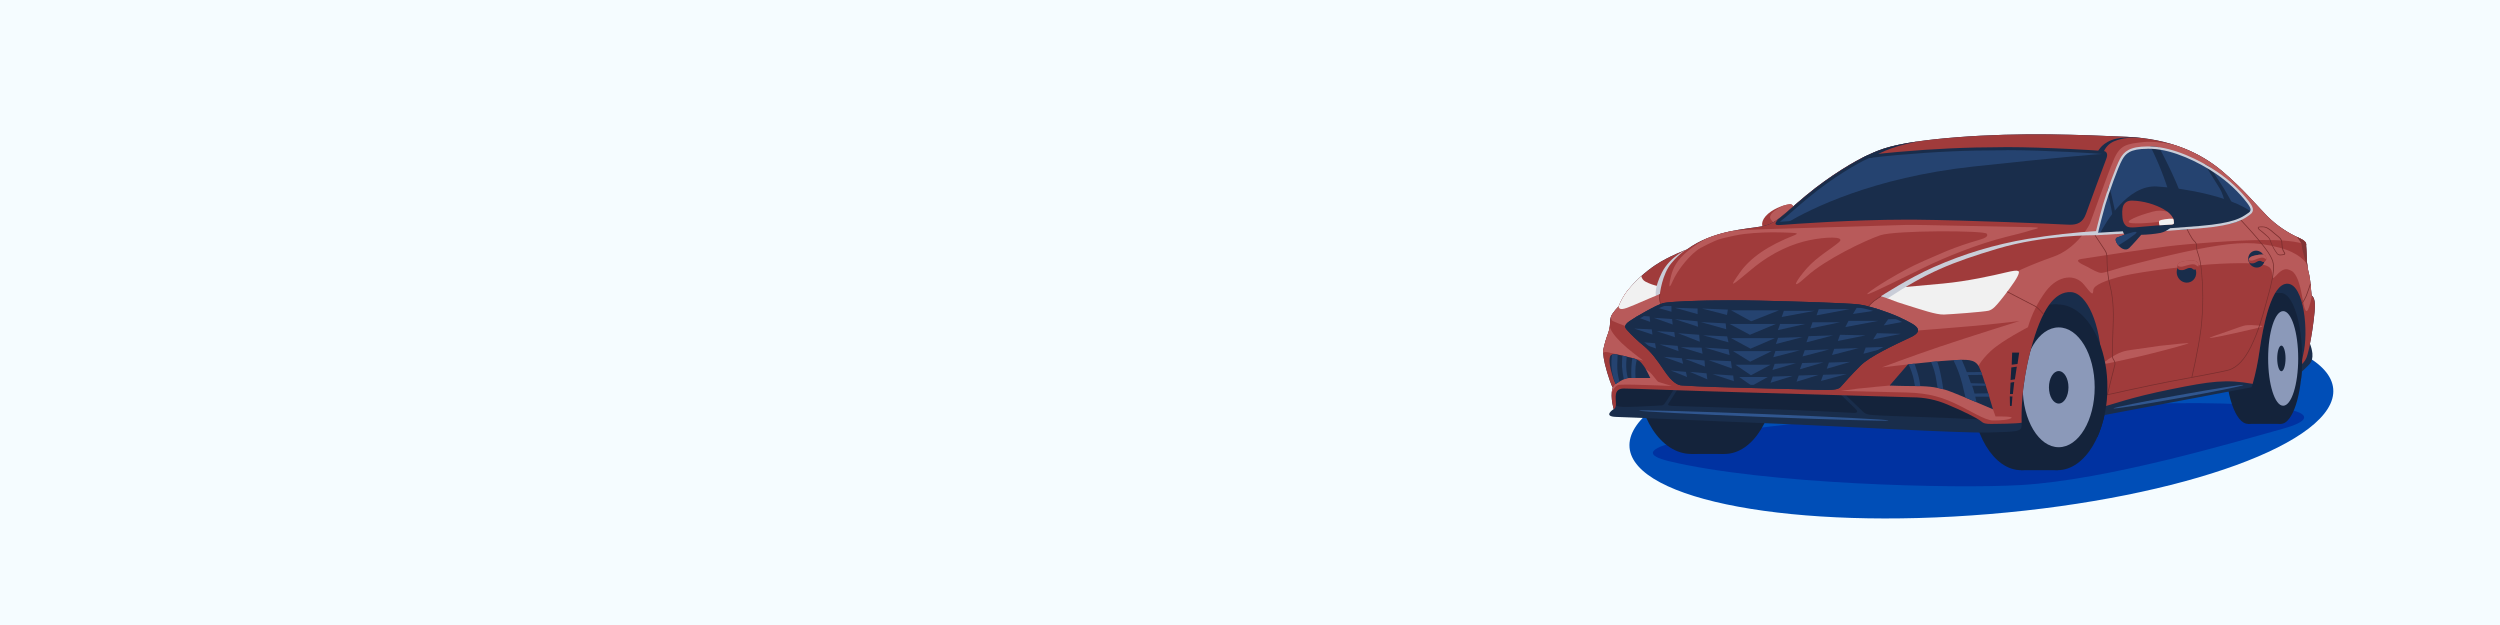 <?xml version="1.0" encoding="UTF-8"?> <svg xmlns="http://www.w3.org/2000/svg" width="1600" height="400" viewBox="0 0 1600 400" fill="none"><path d="M1600 0H0V400H1600V0Z" fill="#F5FCFF"></path><path d="M1273.19 329.003C1397.56 318.647 1496.09 282.781 1493.27 248.894C1490.44 215.007 1387.34 195.932 1262.98 206.287C1138.61 216.643 1040.08 252.509 1042.9 286.395C1045.73 320.282 1148.83 339.358 1273.19 329.003Z" fill="#004EB7"></path><path d="M1128.46 146.09C1128.46 146.09 1126.07 142.88 1130.03 138.34C1133.99 133.8 1141.16 131.47 1143.61 131C1146.06 130.53 1147.1 130.42 1147.8 132.69C1148.5 134.96 1136.25 143.94 1136.25 143.94L1128.46 146.09Z" fill="#A03B3B"></path><path d="M1147.8 132.69C1147.1 130.42 1146.05 130.53 1143.61 131C1142.79 131.17 1141.98 131.387 1141.19 131.65C1139.25 132.586 1137.4 133.693 1135.66 134.96C1132.66 137.26 1132.32 139.22 1133.54 140.76C1134.36 141.76 1135.54 143.15 1136.22 143.95C1136.22 143.95 1148.5 134.96 1147.8 132.69Z" fill="#B85A5A"></path><path d="M1235.47 263.82C1234.07 262.53 1007.38 280.48 1068.18 295.16C1128.98 309.84 1250.11 312.99 1293.54 310.42C1348.71 307.16 1429.17 283.26 1461.23 274.34C1493.29 265.42 1468.9 256.27 1377.84 258.28C1286.78 260.29 1235.47 263.82 1235.47 263.82Z" fill="#0032A1"></path><path d="M1082.33 290.52C1101.54 290.52 1117.12 266.773 1117.12 237.48C1117.12 208.187 1101.54 184.44 1082.33 184.44C1063.12 184.44 1047.54 208.187 1047.54 237.48C1047.54 266.773 1063.12 290.52 1082.33 290.52Z" fill="#14233B"></path><path d="M1103.76 184.44H1082.33V290.52H1103.76V184.44Z" fill="#14233B"></path><path d="M1103.76 290.52C1121.86 290.52 1136.54 266.773 1136.54 237.48C1136.54 208.187 1121.86 184.44 1103.76 184.44C1085.66 184.44 1070.98 208.187 1070.98 237.48C1070.98 266.773 1085.66 290.52 1103.76 290.52Z" fill="#14233B"></path><path d="M1323.82 161.17L1294.54 216.24L1336.81 253.71L1457.48 231.25L1474.61 234.95L1476.84 216.24L1476.05 189.25L1469.76 172.56L1323.82 161.17Z" fill="#192D4B"></path><path d="M1293.54 300.92C1311.14 300.92 1325.4 277.173 1325.4 247.88C1325.4 218.587 1311.14 194.84 1293.54 194.84C1275.94 194.84 1261.68 218.587 1261.68 247.88C1261.68 277.173 1275.94 300.92 1293.54 300.92Z" fill="#14233B"></path><path d="M1316.85 194.84H1293.54V300.92H1316.85V194.84Z" fill="#14233B"></path><path d="M1316.85 300.92C1334.45 300.92 1348.71 277.173 1348.71 247.88C1348.71 218.587 1334.45 194.84 1316.85 194.84C1299.25 194.84 1284.99 218.587 1284.99 247.88C1284.99 277.173 1299.25 300.92 1316.85 300.92Z" fill="#14233B"></path><path d="M1317.57 286.22C1330.29 286.22 1340.6 269.055 1340.6 247.88C1340.6 226.705 1330.29 209.54 1317.57 209.54C1304.85 209.54 1294.54 226.705 1294.54 247.88C1294.54 269.055 1304.85 286.22 1317.57 286.22Z" fill="#8B99B9"></path><path d="M1317.57 258.28C1321.02 258.28 1323.82 253.624 1323.82 247.88C1323.82 242.136 1321.02 237.48 1317.57 237.48C1314.12 237.48 1311.32 242.136 1311.32 247.88C1311.32 253.624 1314.12 258.28 1317.57 258.28Z" fill="#14233B"></path><path d="M1438.72 271.27C1446.67 271.27 1453.12 252.52 1453.12 229.39C1453.12 206.26 1446.67 187.51 1438.72 187.51C1430.77 187.51 1424.32 206.26 1424.32 229.39C1424.32 252.52 1430.77 271.27 1438.72 271.27Z" fill="#14233B"></path><path d="M1459.76 187.5H1438.72V271.27H1459.76V187.5Z" fill="#14233B"></path><path d="M1459.77 271.27C1467.29 271.27 1473.38 252.52 1473.38 229.39C1473.38 206.26 1467.29 187.51 1459.77 187.51C1452.25 187.51 1446.16 206.26 1446.16 229.39C1446.16 252.52 1452.25 271.27 1459.77 271.27Z" fill="#14233B"></path><path d="M1461.23 259.67C1466.54 259.67 1470.85 246.113 1470.85 229.39C1470.85 212.667 1466.54 199.11 1461.23 199.11C1455.92 199.11 1451.61 212.667 1451.61 229.39C1451.61 246.113 1455.92 259.67 1461.23 259.67Z" fill="#8B99B9"></path><path d="M1460.08 237.6C1461.55 237.6 1462.75 233.924 1462.75 229.39C1462.75 224.856 1461.55 221.18 1460.08 221.18C1458.61 221.18 1457.41 224.856 1457.41 229.39C1457.41 233.924 1458.61 237.6 1460.08 237.6Z" fill="#14233B"></path><path d="M1032.75 261.83C1032.75 261.83 1025.3 266.61 1034.5 266.83C1043.7 267.05 1089.5 269.28 1134.05 271.03C1178.6 272.78 1254.81 277.32 1272.64 276.8C1290.47 276.28 1293.9 276.45 1293.84 272.14C1293.78 267.83 1292.84 249.71 1299.67 223.73C1306.5 197.75 1314.93 186.45 1325.3 186.91C1335.67 187.37 1344.52 208 1344.75 231.3C1344.98 254.6 1341.75 266.6 1341.75 266.6L1441.02 247.84C1441.02 247.84 1443.81 240.04 1446.14 224.19C1448.47 208.34 1453.71 181.03 1464.14 181.55C1474.57 182.07 1477.69 212.22 1474.02 227.08C1473.24 230.24 1472.6 233.16 1472.1 235.8L1472.27 238.7C1472.27 238.7 1476.99 234.33 1478.27 232.84C1479.55 231.35 1480.19 229.09 1479.93 226.12C1479.67 223.992 1479.14 221.905 1478.36 219.91C1478.36 219.91 1479.75 213.18 1480.71 205.15C1481.67 197.12 1482.37 191.15 1479.4 189.07C1479.4 189.07 1478.7 179.37 1477.92 175.96C1476.97 172.452 1476.44 168.843 1476.35 165.21C1476.17 160.15 1476 158.44 1475.95 157.31C1475.9 156.18 1476.74 154.73 1471.71 152.41C1464.08 149.053 1457.12 144.332 1451.18 138.48C1443.75 130.96 1436.24 121.48 1422.43 109.73C1408.62 97.98 1389.05 88.73 1360.86 87.53C1332.67 86.33 1293.91 84.53 1251.86 87.88C1209.81 91.23 1201.98 96.39 1194.86 99.53C1187.74 102.67 1171.56 112.12 1156.06 124.93C1140.56 137.74 1136.96 143.11 1127.64 144.85C1118.32 146.59 1096.41 147.3 1079.64 159.65C1079.64 159.65 1067.99 163.96 1059.48 169.65C1052.76 174.171 1046.76 179.668 1041.66 185.96C1039.3 189.062 1037.38 192.474 1035.95 196.1C1034.44 197.612 1033.08 199.259 1031.87 201.02C1030.93 202.477 1030.45 204.178 1030.47 205.91C1030.46 208.406 1030.05 210.884 1029.25 213.25C1027.89 216.767 1026.84 220.394 1026.1 224.09C1025.93 226.01 1026.1 230.03 1028.64 238.42C1031.18 246.81 1032.22 248.12 1032.22 248.12C1032.22 248.12 1030.19 252.28 1032.75 261.83Z" fill="#192D4B"></path><path d="M1033 258.09C1033 258.09 1031.86 260.71 1041.82 260.45C1051.78 260.19 1062.41 259.54 1063.65 259.45C1064.89 259.36 1065.65 257.9 1066.65 256.45C1067.65 255 1072 248.09 1072 248.09L1073.1 248.26L1073.75 248.87C1073.75 248.87 1069.18 256.35 1068.04 257.96C1066.9 259.57 1067.29 259.8 1075.04 259.96C1082.79 260.12 1099.36 260.69 1126.74 261.62C1154.12 262.55 1183.92 264.07 1186.01 264.24C1188.1 264.41 1189.6 263.81 1187.67 261.8C1185.74 259.79 1176.67 251.22 1176.67 251.22L1179.21 250.96C1179.21 250.96 1190.13 261.19 1192.32 263.46C1194.51 265.73 1197.65 265.55 1202.98 265.9C1208.31 266.25 1246.75 267.33 1257.7 268.03C1268.65 268.73 1273.2 268.03 1273.2 268.03C1273.2 268.03 1236.62 244.03 1226.36 244.03C1216.1 244.03 1041.59 240.53 1041.59 240.53L1033.72 247.47L1033 258.09Z" fill="#14233B"></path><path d="M1479.37 189.09C1479.37 189.09 1478.67 179.39 1477.89 175.98C1476.94 172.472 1476.41 168.863 1476.32 165.23C1476.14 160.17 1475.97 158.46 1475.92 157.33C1475.87 156.2 1476.71 154.75 1471.68 152.43C1464.05 149.073 1457.09 144.352 1451.15 138.5C1443.72 130.98 1436.21 121.5 1422.4 109.75C1408.59 98 1389.02 88.75 1360.83 87.55C1332.64 86.35 1293.88 84.55 1251.83 87.9C1209.78 91.25 1201.95 96.41 1194.83 99.55C1187.71 102.69 1171.53 112.14 1156.03 124.95C1140.53 137.76 1136.93 143.13 1127.61 144.87C1118.29 146.61 1096.38 147.32 1079.61 159.67C1079.61 159.67 1067.96 163.98 1059.45 169.67C1052.73 174.191 1046.73 179.688 1041.63 185.98C1039.27 189.082 1037.35 192.494 1035.92 196.12C1034.41 197.632 1033.05 199.279 1031.84 201.04C1030.9 202.497 1030.42 204.198 1030.44 205.93C1030.43 208.426 1030.02 210.904 1029.22 213.27C1027.86 216.787 1026.81 220.414 1026.07 224.11C1025.9 226.03 1026.07 230.05 1028.61 238.44C1031.15 246.83 1032.19 248.14 1032.19 248.14C1032.19 248.14 1030.19 252.27 1032.77 261.82C1032.77 261.82 1034.2 261.68 1034.2 258.27C1034.2 254.86 1032.54 248.66 1039.2 248.66C1045.86 248.66 1072.93 249.88 1121.34 251.28C1169.75 252.68 1217.45 254.08 1224.09 254.28C1231.76 254.312 1239.34 255.887 1246.38 258.91C1255.81 262.76 1265.95 267.91 1267.7 269.49C1269.45 271.07 1271.02 271.32 1274.42 271.32C1277.82 271.32 1290.98 271.14 1293.84 270.53C1293.69 264.28 1293.49 247.23 1299.7 223.76C1306.57 197.76 1314.96 186.48 1325.33 186.94C1335.7 187.4 1344.55 208.03 1344.78 231.33C1344.98 241.314 1344.33 251.296 1342.84 261.17L1343.61 260.98C1353.99 258.36 1362.37 254.63 1389.29 249.16C1414.98 243.93 1424.75 242.63 1441.71 245.67C1443.67 238.627 1445.15 231.461 1446.14 224.22C1448.47 208.38 1453.71 181.06 1464.14 181.58C1474.57 182.1 1477.69 212.25 1474.02 227.11C1473.44 229.44 1472.95 231.65 1472.52 233.7C1474.7 231.964 1476.22 229.538 1476.84 226.82C1478.56 220.4 1478.39 219.94 1478.39 219.94C1478.39 219.94 1479.78 213.21 1480.74 205.18C1481.7 197.15 1482.34 191.17 1479.37 189.09Z" fill="#A03B3B"></path><path d="M1056.17 246.51L1069.98 246.98C1069.98 246.98 1062.75 244.98 1061.53 244.48C1060.31 243.98 1058.02 240.04 1055.53 237.89C1053.65 236.403 1051.55 235.207 1049.31 234.34L1035.82 241.55L1034.02 245.79C1033.21 246.402 1032.58 247.216 1032.18 248.15C1032.18 248.27 1032.08 248.43 1032.01 248.6C1031.76 249.46 1031.59 250.345 1031.53 251.24C1032.65 248.76 1034.27 246.36 1036.4 246.24C1040.85 245.93 1050.81 246.34 1056.17 246.51Z" fill="#B85A5A"></path><path d="M1041.49 222.81C1036.36 218.55 1032.17 213.72 1030.83 210.69C1030.58 210.12 1030.37 209.6 1030.17 209.11C1030.03 210.539 1029.69 211.941 1029.17 213.28C1027.81 216.797 1026.76 220.424 1026.02 224.12C1025.98 224.686 1025.98 225.254 1026.02 225.82C1026.81 225.13 1028.02 225.22 1029.29 225.51L1051.66 230.76C1051.66 230.76 1046.62 227.09 1041.49 222.81Z" fill="#B85A5A"></path><path d="M1063.36 195.98L1062.8 194.56C1062.42 193.062 1062.2 191.532 1062.12 189.99C1062.24 188.76 1062.12 184.83 1062.12 184.83H1042.59C1042.25 185.23 1041.93 185.62 1041.59 185.99C1039.23 189.092 1037.31 192.504 1035.88 196.13C1034.37 197.642 1033.01 199.289 1031.8 201.05C1031.49 201.59 1031.21 202.152 1030.97 202.73C1031.05 203.94 1031.34 205.03 1032.06 205.42C1033.99 206.47 1047.56 211.42 1047.56 211.42L1063.36 195.98Z" fill="#B85A5A"></path><path d="M1479.6 189.27C1479.53 189.201 1479.45 189.137 1479.37 189.08C1479.37 189.08 1478.67 179.38 1477.89 175.97C1477.33 173.814 1476.91 171.627 1476.62 169.42C1475.78 167.85 1471.85 161.95 1458.84 158.5C1443.72 154.5 1432.54 154.83 1412.7 158.32C1392.86 161.81 1362.29 169.85 1357.48 171.25C1352.67 172.65 1347 174.57 1344.9 174.66C1342.8 174.75 1338.43 172.21 1336.51 171.08C1334.59 169.95 1326.02 166.79 1332.05 165.74C1338.08 164.69 1373.21 159.43 1387.12 157.68C1401.03 155.93 1432.12 153.68 1448.18 153.6C1460.29 153.54 1470.36 154.31 1475.94 156.72C1475.94 155.67 1475.87 154.35 1471.68 152.42C1464.05 149.063 1457.09 144.343 1451.15 138.49C1443.72 130.97 1436.21 121.49 1422.4 109.74C1413.1 101.894 1402.29 96.024 1390.65 92.49C1384.15 91.23 1377 90.34 1371.78 90.92C1361.3 92.09 1356.99 92.55 1352.91 101.92C1348.83 111.29 1338.91 139.72 1337.53 143.02C1336.15 146.32 1327.98 159.48 1314 164.37C1300.02 169.26 1285.8 175.53 1282.54 178.69C1279.28 181.85 1249.54 192.25 1249.54 192.25L1222.45 191.05L1225.18 188.37L1210.03 187.67L1205.79 189.19L1204.79 188.96L1203.71 189.65C1203.71 189.65 1196.71 193.73 1194.1 198.86C1191.49 203.99 1222.94 211.61 1222.94 211.61H1226.34C1226.34 211.61 1252.03 209.61 1263.92 208.53C1275.81 207.45 1292.49 205.47 1292.49 205.47C1292.49 205.47 1259.6 215.73 1241.49 221.86C1223.38 227.99 1204.49 235.09 1204.49 235.09C1204.49 235.09 1216.26 233.76 1220.97 233.25C1225.68 232.74 1263.53 235.09 1263.53 235.09L1265.27 236.09C1265.27 236.09 1266.93 231.28 1274.19 224.56C1281.45 217.84 1297.87 209.44 1297.87 209.44C1300.3 201.162 1304.18 193.376 1309.31 186.44C1317.53 175.69 1328.31 175.25 1333.87 182.33C1339.43 189.41 1339.46 188.62 1339.72 185.57C1339.98 182.52 1347.46 179.33 1358.81 176.57C1370.16 173.81 1403.81 169.57 1421.07 168.79C1438.33 168.01 1450.51 168.27 1453.01 171.68C1455.51 175.09 1452.76 180.68 1456.78 176.32C1460.8 171.96 1463.01 171.43 1466.51 173.32C1470.01 175.21 1471.96 181.87 1473.43 190.11C1474.9 198.35 1475.94 202.11 1477.87 196.31C1478.64 194.014 1479.22 191.66 1479.6 189.27Z" fill="#B85A5A"></path><path d="M1138.42 142.94C1138.04 142.956 1137.67 142.922 1137.3 142.84C1137.66 142.134 1138.12 141.49 1138.68 140.93C1141.06 139.18 1143.61 136.93 1146.84 134.11C1149.59 131.7 1152.71 128.97 1156.65 125.71C1172.27 112.79 1188.27 103.53 1195.22 100.46L1195.99 100.11C1202.05 99.36 1208.34 98.7 1214.7 98.11C1239.29 96 1258.35 95.11 1282.7 95.11H1284.08C1308.94 95.11 1344.8 97.37 1346.4 97.64C1346.59 97.662 1346.78 97.728 1346.94 97.834C1347.11 97.94 1347.24 98.082 1347.34 98.25C1347.5 98.743 1347.56 99.265 1347.51 99.782C1347.45 100.298 1347.3 100.798 1347.04 101.25C1345.69 104.49 1336.28 130.25 1334.04 136.5C1332.15 141.72 1329.04 142.76 1324.72 142.76C1323.72 142.76 1322.78 142.71 1322.03 142.66C1315.63 142.27 1259.37 139.86 1225.16 139.52C1223.33 139.52 1221.48 139.52 1219.61 139.52C1183.19 139.52 1142.02 142.76 1141.61 142.8C1140.39 142.85 1139.27 142.94 1138.42 142.94Z" fill="#254370"></path><path d="M1284.08 94.09V96.09C1308.95 96.09 1344.3 98.32 1346.23 98.6C1346.41 98.6 1346.44 98.69 1346.45 98.72C1346.57 98.92 1346.63 99.61 1346.11 100.84C1344.75 104.11 1335.33 129.84 1333.11 136.14C1331.41 140.83 1328.75 141.74 1324.73 141.74C1323.8 141.74 1322.83 141.69 1322.09 141.64C1315.69 141.25 1259.39 138.84 1225.17 138.5C1223.34 138.5 1221.49 138.5 1219.61 138.5C1183.18 138.5 1141.93 141.75 1141.54 141.78C1140.69 141.85 1139.88 141.92 1139.19 141.95L1139.41 141.7C1141.79 139.93 1144.34 137.7 1147.55 134.89C1150.3 132.49 1153.41 129.76 1157.34 126.51C1172.88 113.66 1188.78 104.45 1195.67 101.4L1196.32 101.11C1202.32 100.37 1208.55 99.72 1214.84 99.18C1239.4 97.07 1258.44 96.18 1282.74 96.18H1284.13V94.18M1284.13 94.18H1282.73C1257.31 94.26 1238.38 95.18 1214.67 97.24C1207.47 97.85 1201.13 98.55 1195.77 99.24L1194.86 99.65C1187.75 102.8 1171.56 112.24 1156.06 125.05C1147.34 132.27 1142.38 137.12 1138.06 140.3C1135.34 143.35 1136.06 144.05 1138.48 144.05C1139.36 144.05 1140.48 143.96 1141.72 143.85C1146.52 143.45 1185.64 140.58 1219.62 140.58C1221.49 140.58 1223.33 140.58 1225.16 140.58C1260.29 140.92 1316.3 143.37 1321.98 143.72C1322.92 143.78 1323.85 143.82 1324.74 143.82C1329.2 143.82 1332.89 142.73 1335 136.91C1337.53 129.91 1346.71 104.84 1348 101.69C1349.29 98.54 1348.17 96.97 1346.6 96.69C1345.03 96.41 1309.48 94.15 1284.12 94.15L1284.13 94.18Z" fill="#192D4B"></path><path d="M1341.76 149.77C1342.5 146.77 1344.82 137.32 1346.64 131.09C1348.89 123.39 1354.91 106.55 1357.52 101.89C1359.73 97.97 1362.68 94.44 1374.43 94.44C1375.26 94.44 1376.12 94.44 1377.02 94.49C1391.11 95.03 1407.7 103.12 1418.53 110.49C1426.25 115.678 1433.09 122.069 1438.79 129.42C1440.2 131.34 1441.35 133.05 1441.09 134.57C1440.97 135.054 1440.75 135.507 1440.45 135.903C1440.15 136.299 1439.77 136.628 1439.33 136.87L1438.61 137.37C1434.94 139.93 1429.9 143.44 1408.1 145.31C1386.92 147.16 1348.47 149.38 1341.76 149.77Z" fill="#254370"></path><path d="M1380.29 119.34C1361.56 118.28 1347.47 142.65 1343.82 149.65C1354.21 149.05 1388.52 147.02 1408.1 145.34C1429.9 143.47 1434.94 139.96 1438.61 137.4L1439.33 136.9C1439.91 136.528 1440.4 136.033 1440.76 135.45C1427.61 126.09 1399.35 120.42 1380.29 119.34Z" fill="#192D4B"></path><path d="M1423.63 121.18C1421.44 117.66 1417.63 111.82 1414.35 106.94C1413.21 106.24 1412.02 105.55 1410.81 104.88C1413.58 109.28 1419.34 118.43 1420.66 120.66C1422.4 123.66 1422.93 125.73 1424.94 132.98C1425.94 136.59 1426.68 140.36 1427.17 143.25C1429.57 142.675 1431.91 141.881 1434.17 140.88C1432.38 137.27 1427.13 126.83 1423.63 121.18Z" fill="#192D4B"></path><path d="M1353 132.2C1351.64 125.63 1350.56 121.53 1349.81 119.02C1349.4 120.17 1349.01 121.31 1348.63 122.42C1350.5 129.212 1351.89 136.13 1352.77 143.12C1353.09 146.12 1353.32 148.25 1353.49 149.83L1355.33 149.72C1355.03 143.826 1354.25 137.966 1353 132.2Z" fill="#192D4B"></path><path d="M1376.27 93.72C1381.37 103.847 1385.55 114.413 1388.76 125.29C1390.89 132.48 1392.53 139.807 1393.67 147.22L1402.13 146.58C1400.91 141.23 1397.6 127.88 1392.69 116.64C1388 105.89 1383.61 97.64 1381.69 94.18C1380.16 93.955 1378.62 93.811 1377.07 93.75L1376.27 93.72Z" fill="#192D4B"></path><path d="M1374.43 93.69V95.19C1375.25 95.19 1376.11 95.19 1377 95.24C1390.92 95.78 1407.36 103.8 1418.1 111.14C1425.75 116.28 1432.53 122.61 1438.19 129.89C1439.19 131.27 1440.58 133.15 1440.35 134.47C1440.24 134.855 1440.06 135.214 1439.81 135.526C1439.56 135.839 1439.25 136.098 1438.9 136.29L1438.19 136.78C1434.58 139.29 1429.64 142.78 1408.03 144.59C1387.76 146.33 1351.63 148.45 1342.73 148.96C1343.65 145.22 1345.73 136.96 1347.36 131.3C1349.6 123.63 1355.59 106.88 1358.18 102.3C1360.35 98.43 1363.07 95.23 1374.43 95.23V93.73M1374.43 93.73C1362.76 93.73 1359.37 97.1 1356.87 101.56C1354.19 106.34 1348.13 123.35 1345.92 130.92C1343.71 138.49 1340.79 150.61 1340.79 150.61C1340.79 150.61 1384.79 148.14 1408.16 146.13C1431.53 144.12 1435.9 140.19 1439.75 137.56C1443.6 134.93 1441.45 131.84 1439.4 129.04C1433.63 121.638 1426.73 115.192 1418.95 109.94C1407.55 102.15 1390.86 94.31 1377.05 93.79C1376.14 93.79 1375.26 93.73 1374.43 93.73Z" fill="#C9CDD8"></path><path d="M1207 189.34L1208.08 191C1212.19 192.677 1216.38 194.136 1220.64 195.37C1229.46 198.08 1239.07 201.49 1244.14 201.31C1249.21 201.13 1269.83 199.56 1272.63 198.86C1275.43 198.16 1277.43 195.72 1279.97 192.66C1282.51 189.6 1289.49 180.54 1291.24 176.86C1292.99 173.18 1292.81 172.21 1283.99 174.31C1275.17 176.41 1259.34 179.99 1243.44 181.48C1227.54 182.97 1216.62 183.92 1216.62 183.92L1207 189.34Z" fill="#F1F1F1"></path><path d="M1035.88 196.14C1036.39 198.57 1038.43 198.41 1046.09 195.08C1054.66 191.35 1059.78 189.25 1059.78 189.25L1060.47 187.14L1060.54 186.92L1061.66 183.22C1058.66 182.654 1055.75 181.643 1053.05 180.22C1052.38 179.86 1051.79 179.355 1051.34 178.741C1050.89 178.126 1050.58 177.419 1050.44 176.67C1047.26 179.531 1044.31 182.637 1041.61 185.96C1039.25 189.062 1037.33 192.474 1035.9 196.1L1035.88 196.14Z" fill="#F1F1F1"></path><path d="M1208.09 191L1203.78 189.6C1203.78 189.6 1221.37 178.07 1237.57 170.96C1256.77 162.434 1276.96 156.366 1297.68 152.9C1312.65 150.419 1327.74 148.709 1342.89 147.78L1342.36 149.78L1340.79 150.52C1340.79 150.52 1308.05 150.29 1278.46 159.14C1248.87 167.99 1233 174.46 1208.09 191Z" fill="#C9CDD8"></path><path d="M1062.32 188.2C1062.32 188.2 1063.66 175.61 1069.69 168.41C1075.72 161.21 1079.93 159.41 1079.93 159.41C1079.93 159.41 1068.78 164.13 1063.63 174.41C1058.48 184.69 1059.78 189.24 1059.78 189.24L1062.32 188.2Z" fill="#C9CDD8"></path><path d="M1307.62 201.2C1307.62 201.2 1304.14 197.08 1302.55 196.28C1300.96 195.48 1284.67 187.03 1284.55 186.94L1284.77 186.52C1284.94 186.61 1301.17 195.04 1302.77 195.86C1304.37 196.68 1307.85 200.73 1307.99 200.86L1307.62 201.2Z" fill="#7A2E2E"></path><path d="M1401.75 180.484C1404.93 179.217 1406.43 175.471 1405.1 172.117C1403.77 168.763 1400.1 167.071 1396.92 168.338C1393.73 169.605 1392.23 173.351 1393.57 176.705C1394.9 180.059 1398.57 181.751 1401.75 180.484Z" fill="#192D4B"></path><path d="M1399.45 166.94C1394.45 167.41 1393.45 168.86 1393.45 170.67C1393.45 172.48 1394.73 173 1396.74 172.88C1398.75 172.76 1399.68 171.43 1401.67 171.49C1403.66 171.55 1403.41 173 1404.87 172.49C1406.33 171.98 1407.43 171.21 1406.87 168.77C1406.31 166.33 1402.6 166.65 1399.45 166.94Z" fill="#A03B3B"></path><path d="M1399.45 166.94C1395.26 167.33 1393.89 168.4 1393.55 169.79C1394.17 170.62 1395.55 171.14 1398.4 170.2C1404.69 168.2 1404.93 169.45 1406.56 170.47C1406.68 170.542 1406.81 170.59 1406.94 170.61C1407.04 170.01 1407.01 169.396 1406.85 168.81C1406.27 166.36 1402.6 166.65 1399.45 166.94Z" fill="#B85A5A"></path><path d="M1446.63 170.705C1449.18 169.393 1450.13 166.148 1448.75 163.455C1447.37 160.763 1444.18 159.643 1441.62 160.954C1439.07 162.266 1438.12 165.511 1439.5 168.204C1440.88 170.897 1444.07 172.016 1446.63 170.705Z" fill="#192D4B"></path><path d="M1443.91 163.34C1439.74 164.13 1439.05 165.42 1439.19 166.93C1439.33 168.44 1440.45 168.77 1442.11 168.52C1443.77 168.27 1444.46 167.07 1446.11 166.96C1447.76 166.85 1447.69 168.09 1448.87 167.59C1450.05 167.09 1450.87 166.32 1450.23 164.32C1449.59 162.32 1446.51 162.85 1443.91 163.34Z" fill="#A03B3B"></path><path d="M1443.91 163.34C1440.44 164 1439.38 165 1439.21 166.19C1439.79 166.83 1440.95 167.19 1443.29 166.19C1448.38 163.99 1448.68 165.05 1450.12 165.77C1450.22 165.822 1450.33 165.852 1450.44 165.86C1450.49 165.35 1450.41 164.837 1450.23 164.36C1449.55 162.32 1446.51 162.85 1443.91 163.34Z" fill="#B85A5A"></path><path d="M1394.33 254.819C1417.29 250.687 1435.84 246.923 1435.74 246.412C1435.65 245.901 1416.96 248.837 1394 252.969C1371.03 257.101 1352.49 260.865 1352.58 261.376C1352.67 261.887 1371.36 258.951 1394.33 254.819Z" fill="#30568F"></path><path d="M1208.61 269.085C1208.63 268.567 1172.93 266.736 1128.86 264.997C1084.79 263.258 1049.06 262.269 1049.03 262.788C1049.01 263.307 1084.72 265.137 1128.79 266.876C1172.85 268.615 1208.59 269.604 1208.61 269.085Z" fill="#30568F"></path><path d="M1126.19 192.4C1149.78 192.91 1182.19 193.91 1189.8 194.84C1197.41 195.77 1212.52 201.27 1217.53 203.94C1222.54 206.61 1233.93 210.62 1222.93 215.78C1211.93 220.94 1196.67 228.05 1190.73 233.99C1184.79 239.93 1180.28 244.99 1178.88 246.66C1177.48 248.33 1176.61 249.46 1170.05 249.54C1163.49 249.62 1145.97 248.88 1116.52 248.2C1087.07 247.52 1079.24 246.81 1076.52 246.69C1073.8 246.57 1070.4 245 1065.25 237.4C1060.1 229.8 1056.95 225.4 1051.35 220.8C1047.66 217.78 1044.21 214.477 1041.04 210.92C1039.91 209.61 1039.12 208.21 1042.79 205.59C1046.46 202.97 1060.18 195.11 1064.46 193.97C1068.74 192.83 1096 191.74 1126.19 192.4Z" fill="#192D4B"></path><path d="M1034 245.79C1034 245.79 1039.33 241.94 1042.38 241.94H1056.19C1056.19 241.94 1053.52 236.04 1051.69 233.77C1049.86 231.5 1049.46 230.23 1042.95 228.7C1036.44 227.17 1031.37 225.47 1030.46 228.14C1029.55 230.81 1030.46 235.3 1031.72 239.58C1032.28 241.719 1033.04 243.799 1034 245.79Z" fill="#192D4B"></path><path d="M1062.57 194.62L1062.09 192.81C1061.82 191.272 1061.82 189.698 1062.09 188.16L1062.56 188.24C1062.3 189.712 1062.3 191.218 1062.56 192.69L1063.04 194.5L1062.57 194.62Z" fill="#7A2E2E"></path><path d="M1196 196.22L1195.65 195.91C1196.76 194.625 1197.98 193.443 1199.3 192.38L1203.67 189.38L1203.93 189.77C1203.93 189.77 1200.93 191.77 1199.57 192.77C1198.28 193.815 1197.09 194.969 1196 196.22Z" fill="#7A2E2E"></path><path d="M1041.07 228.25L1038.3 227.57C1038.2 229.2 1038.04 232.3 1038.07 234.47C1038.28 237.26 1038.68 240.033 1039.26 242.77C1040.07 242.399 1040.92 242.133 1041.8 241.98C1040.97 238.784 1040.63 235.479 1040.8 232.18C1040.92 230.29 1041 229.09 1041.07 228.25Z" fill="#254370"></path><path d="M1035.05 233.42C1035.2 230.05 1035.26 228.07 1035.29 226.95C1034.12 226.686 1032.9 226.686 1031.73 226.95C1030.91 232.047 1031.25 237.264 1032.73 242.21L1033.61 244.98C1033.85 245.53 1034 245.8 1034 245.8C1034 245.8 1035 245.05 1036.46 244.21C1035.43 240.709 1034.95 237.068 1035.05 233.42Z" fill="#254370"></path><path d="M1047.14 232.01C1047.32 231.26 1047.46 230.64 1047.58 230.14C1046.65 229.736 1045.68 229.401 1044.7 229.14C1044.05 233.37 1043.86 237.658 1044.12 241.93H1046.73C1046.59 239.14 1046.5 234.72 1047.14 232.01Z" fill="#254370"></path><path d="M1476.81 170.84C1476.53 168.979 1476.37 167.102 1476.32 165.22C1476.14 160.16 1475.97 158.45 1475.92 157.32C1475.87 156.19 1476.71 154.74 1471.68 152.42L1469.76 151.51C1471.42 153.37 1473.08 155.62 1473.14 157.21C1473.26 160.42 1476.81 170.84 1476.81 170.84Z" fill="#823434"></path><path d="M1459.43 163.42C1459.01 163.445 1458.58 163.368 1458.2 163.194C1457.81 163.019 1457.47 162.754 1457.21 162.42C1455.65 160.341 1454.37 158.073 1453.38 155.67C1453.19 155.17 1453.05 154.76 1452.93 154.41C1452.62 153.214 1451.91 152.157 1450.93 151.41C1448.93 149.52 1446.93 147.99 1446.28 147.48C1445.28 146.72 1444.88 146.12 1445.03 145.65C1445.18 145.18 1445.6 145.06 1446.4 145.01C1448.52 144.88 1450.15 145.01 1451.7 146.01C1453.04 146.822 1454.29 147.785 1455.41 148.88C1455.96 149.391 1456.54 149.872 1457.15 150.32C1458.74 151.54 1460.39 152.8 1460.59 154.79C1460.59 155.3 1460.68 155.79 1460.72 156.18C1460.77 157.436 1460.97 158.682 1461.32 159.89C1461.48 160.267 1461.68 160.625 1461.91 160.96C1462.3 161.59 1462.67 162.18 1462.47 162.65C1462.38 162.8 1462.26 162.925 1462.11 163.016C1461.96 163.107 1461.79 163.16 1461.62 163.17H1461.54C1460.85 163.319 1460.14 163.403 1459.43 163.42ZM1447.66 145.42C1447.26 145.42 1446.85 145.42 1446.4 145.42C1445.59 145.47 1445.47 145.67 1445.4 145.73C1445.33 145.79 1445.59 146.36 1446.48 147.05C1447.14 147.56 1449.13 149.05 1451.17 151.05C1452.23 151.86 1452.99 153 1453.33 154.29C1453.44 154.63 1453.58 155.04 1453.77 155.54C1454.74 157.898 1456 160.123 1457.53 162.16C1458.39 163.25 1459.77 163 1461.37 162.7H1461.46C1461.65 162.7 1461.89 162.59 1461.96 162.45C1462.03 162.31 1461.73 161.67 1461.43 161.2C1461.18 160.837 1460.97 160.448 1460.8 160.04C1460.43 158.794 1460.22 157.508 1460.17 156.21C1460.17 155.79 1460.09 155.33 1460.04 154.83C1459.86 153.04 1458.37 151.9 1456.79 150.68C1456.16 150.225 1455.57 149.73 1455 149.2C1453.9 148.126 1452.68 147.183 1451.37 146.39C1450.26 145.694 1448.97 145.349 1447.66 145.4V145.42Z" fill="#7A2E2E"></path><path d="M1473.46 194.32L1473.09 194.03C1474.19 192.521 1475.11 190.89 1475.84 189.17C1476.84 186.58 1478.35 181.89 1478.36 181.84L1478.81 181.98C1478.81 181.98 1477.31 186.74 1476.27 189.34C1475.52 191.101 1474.58 192.772 1473.46 194.32Z" fill="#7A2E2E"></path><path d="M1359.67 150.28C1359.67 150.28 1355.41 151.74 1354.83 152.03C1354.25 152.32 1353.2 153.25 1355.12 156.17C1357.04 159.09 1360.48 160.83 1362.64 158.79C1364.8 156.75 1370.38 150.28 1370.38 150.28C1374.52 150.197 1378.65 149.789 1382.73 149.06C1387.28 148.06 1390.6 144.69 1391.01 143.41C1391.42 142.13 1388.09 139.85 1388.09 139.85C1388.09 139.85 1368.99 131.58 1368.29 131.52C1367.59 131.46 1360.19 132.69 1360.19 132.69C1360.19 132.69 1356.75 133.56 1357.19 136.94C1357.63 140.32 1357.74 147.83 1359.67 150.28Z" fill="#192D4B"></path><path d="M1359.67 150.28C1359.67 150.28 1355.41 151.74 1354.83 152.03C1354.25 152.32 1353.2 153.25 1355.12 156.16C1355.32 156.471 1355.55 156.768 1355.79 157.05C1359.38 154.912 1362.86 152.575 1366.19 150.05C1371 146.17 1359.67 150.28 1359.67 150.28Z" fill="#254370"></path><path d="M1378 130.88C1381.51 132.14 1385.58 133.88 1388.49 136.72C1391.4 139.56 1391.25 141.54 1391.32 142.53C1391.39 143.52 1390.65 143.77 1388.26 143.82C1385.87 143.87 1377.07 144.52 1370.78 145.13C1364.49 145.74 1361.78 145.98 1360.18 144.05C1358.58 142.12 1358.43 140.44 1358.26 137.47C1358.09 134.5 1358.37 131.76 1359.77 130.24C1361.17 128.72 1362.77 128.03 1367.4 128.55C1371.01 128.91 1374.57 129.692 1378 130.88Z" fill="#A03B3B"></path><path d="M1391.26 141.53C1391.12 140.42 1390.63 138.8 1388.5 136.72C1388.07 136.3 1387.61 135.906 1387.13 135.54C1384.11 134.607 1380.88 134.569 1377.84 135.43C1369.36 137.61 1357.18 142.33 1364.71 142.85C1372.24 143.37 1381.71 141.91 1385.79 141.63C1387.87 141.49 1389.83 141.49 1391.26 141.53Z" fill="#B85A5A"></path><path d="M1346 98.2C1346.52 96.471 1347.42 94.879 1348.63 93.537C1349.84 92.196 1351.33 91.138 1353 90.44C1358.68 88.07 1364.36 87.89 1370.22 88.16C1370.22 88.16 1358.77 86.84 1351.43 89.64C1344.09 92.44 1342.34 97.64 1342.34 97.64L1346 98.2Z" fill="#192D4B"></path><path d="M1194.81 99.54C1193.96 99.92 1192.98 100.39 1191.89 100.94C1194.89 100.99 1197.78 101 1197.78 101C1197.78 101 1205.94 95.41 1219.63 92.26C1222.88 91.51 1225.48 90.94 1227.55 90.5C1206.14 93.56 1200.26 97.09 1194.81 99.54Z" fill="#192D4B"></path><path d="M1214 245.35L1209.34 246.75C1209.34 246.75 1193.21 248.2 1188.78 248.75C1184.35 249.3 1178 250.2 1178 250.2C1178 250.2 1205.5 250.81 1220.35 251.2C1235.2 251.59 1243.6 254.61 1252.07 258.63C1260.54 262.65 1270.6 269.12 1275.49 269.12C1280.38 269.12 1285.49 268.77 1287.29 267.54C1289.09 266.31 1277.15 266.54 1277.15 266.54L1275.49 261.99L1270.68 254.46L1237.31 242.33L1214 245.35Z" fill="#B85A5A"></path><path d="M1382.38 221.32C1389.11 220.62 1402.87 218.96 1400.23 219.92C1397.59 220.88 1377.14 226.56 1362.9 229.53C1348.66 232.5 1341.75 235.04 1349.27 229.97C1356.79 224.9 1359.75 224.55 1364.65 223.85L1382.38 221.32Z" fill="#B85A5A"></path><path d="M1420.54 213.83C1415.54 215.51 1411.34 216.83 1416.81 215.99C1422.28 215.15 1436.81 211.74 1441.22 210.75C1445.63 209.76 1450.42 208.75 1446.4 208.42C1442.38 208.09 1438.82 207.72 1435.77 208.55C1433.27 209.23 1425.21 212.29 1420.54 213.83Z" fill="#B85A5A"></path><path d="M1292.27 225.66L1291.22 232.94L1287.49 233.41L1287.78 225.66H1292.27Z" fill="#14233B"></path><path d="M1290.76 234.68L1287.26 235.15L1286.77 243.19L1289.53 242.78L1290.76 234.68Z" fill="#14233B"></path><path d="M1286.77 244.88L1289.12 244.47L1288.25 252.16H1286.38L1286.77 244.88Z" fill="#14233B"></path><path d="M1286.27 253.71L1287.96 253.73L1287.49 259.79H1286.38L1286.27 253.71Z" fill="#14233B"></path><path d="M1293.52 145.3C1283.65 145.21 1225.8 143.73 1220.03 143.95C1214.26 144.17 1148.15 146.09 1129.92 146.66C1120.12 146.97 1113.75 147.26 1109.23 147.66C1107.01 148.09 1104.71 148.66 1102.38 149.23L1102.04 149.33C1101.37 149.51 1100.69 149.69 1100.04 149.89L1099.35 150.1L1097.96 150.52C1095.96 151.17 1093.9 151.9 1091.87 152.75C1087.93 154.984 1084.16 157.504 1080.59 160.29C1073.02 166.46 1070.77 171.59 1069.5 176.48C1068.23 181.37 1067.5 186.97 1070.5 179.98C1073.5 172.99 1081.8 162.35 1088.45 158.64C1091.1 157.16 1094.31 155.64 1097.71 154.12C1099.27 153.445 1100.88 152.906 1102.53 152.51C1105.98 151.68 1112.3 150.22 1116.09 149.77C1124.31 148.831 1132.6 148.496 1140.87 148.77C1146.41 149.06 1152.87 148.77 1148.53 150.51C1131.53 157.12 1120.02 165.05 1113.26 174.79C1106.5 184.53 1107.44 183.69 1121.18 172.23C1134.92 160.77 1147.98 155.87 1157.77 153.77C1167.56 151.67 1181.53 150.92 1176.99 154.94C1172.45 158.96 1162.83 164.38 1156.37 171.72C1149.91 179.06 1144.66 187.5 1156.37 176.81C1168.08 166.12 1193.77 153.81 1203.37 150.57C1212.97 147.33 1270.06 147.43 1271.52 149.57C1272.98 151.71 1269.18 152.77 1265.77 153.8C1259.06 155.722 1252.45 157.995 1245.97 160.61C1234.79 165.39 1226.56 168.84 1219.29 172.78C1203.6 181.29 1191.57 189.62 1195.94 188.1C1200.31 186.58 1218.59 177.5 1231.41 171.21C1244.23 164.92 1265.73 156.06 1284.74 151.4C1287.64 150.69 1290.14 150.07 1292.25 149.52C1295.46 148.69 1297.76 148.05 1299.25 147.52L1302.25 146.69C1307 145.48 1303.39 145.39 1293.52 145.3Z" fill="#B85A5A"></path><path d="M1141.68 198.92L1140.29 202.88L1161.4 198.92H1141.68Z" fill="#254370"></path><path d="M1139.27 207.32L1137.88 211.28L1155.46 207.32H1139.27Z" fill="#254370"></path><path d="M1137.97 216.22L1136.57 220.18L1153.63 215.73L1137.97 216.22Z" fill="#254370"></path><path d="M1136.3 224.66L1134.9 228.63L1151.96 224.17L1136.3 224.66Z" fill="#254370"></path><path d="M1135.78 232.84L1134.38 236.8L1149.44 232.4L1135.78 232.84Z" fill="#254370"></path><path d="M1134.55 241.01L1133.16 244.97L1147.33 240.6L1134.55 241.01Z" fill="#254370"></path><path d="M1105.83 198.13L1105.26 201.57L1089.23 197.47L1105.83 198.13Z" fill="#254370"></path><path d="M1104.43 206.97L1104.78 210.7L1088.56 206.14L1104.43 206.97Z" fill="#254370"></path><path d="M1105.39 215.29L1106.23 219.11L1090.01 214.58L1105.39 215.29Z" fill="#254370"></path><path d="M1106.27 223.49L1106.93 227.26L1091.18 222.51L1106.27 223.49Z" fill="#254370"></path><path d="M1107.79 231.16L1108.42 235.82L1093.57 230.53L1107.79 231.16Z" fill="#254370"></path><path d="M1109.25 240.33L1109.66 243.96L1096.07 239.46L1109.25 240.33Z" fill="#254370"></path><path d="M1086.46 197.45V201.04L1071.96 196.98L1086.46 197.45Z" fill="#254370"></path><path d="M1086.4 205.63L1086.77 209.11L1071.96 204.29L1086.4 205.63Z" fill="#254370"></path><path d="M1087.45 214.26L1087.85 218.7L1073.94 213.25L1087.45 214.26Z" fill="#254370"></path><path d="M1089.03 222.51L1089.64 226.4L1075.67 222.19L1089.03 222.51Z" fill="#254370"></path><path d="M1090.88 230.71L1091.18 234.6L1078.54 229.74L1090.88 230.71Z" fill="#254370"></path><path d="M1092.17 238.93L1092.69 242.78L1081.57 238.01L1092.17 238.93Z" fill="#254370"></path><path d="M1058.73 196.43L1069.73 199.5V195.91L1060.45 195.61L1058.73 196.43Z" fill="#254370"></path><path d="M1070.14 204.21L1070.51 207.69L1058.44 203.41L1070.14 204.21Z" fill="#254370"></path><path d="M1071.56 212.52L1071.96 215.81L1060.27 211.97L1071.56 212.52Z" fill="#254370"></path><path d="M1073.7 221.37L1074.24 224.74L1062.16 220.42L1073.7 221.37Z" fill="#254370"></path><path d="M1076.38 229.29L1077.2 232.82L1064.72 228.38L1076.38 229.29Z" fill="#254370"></path><path d="M1056.11 205.99L1055.74 202.51L1048.53 202.02L1047.17 202.82L1056.11 205.99Z" fill="#254370"></path><path d="M1057.16 210.82L1057.55 214.1L1045.86 210.28L1057.16 210.82Z" fill="#254370"></path><path d="M1049.81 219.46L1059.81 223.05L1059.27 219.68L1049.06 218.83L1049.81 219.46Z" fill="#254370"></path><path d="M1078.98 238L1079.7 241.27L1069.39 237.16L1078.98 238Z" fill="#254370"></path><path d="M1163.99 197.85L1162.59 201.81L1183.71 197.85H1163.99Z" fill="#254370"></path><path d="M1160.01 206.25L1158.61 210.21L1177.66 206.25H1160.01Z" fill="#254370"></path><path d="M1157.49 215.15L1156.09 219.11L1173.15 214.65L1157.49 215.15Z" fill="#254370"></path><path d="M1155.03 224.15L1153.63 228.11L1170.68 223.66L1155.03 224.15Z" fill="#254370"></path><path d="M1153.36 232.36L1151.96 236.32L1167.02 231.93L1153.36 232.36Z" fill="#254370"></path><path d="M1151.18 240.33L1149.78 244.29L1163.96 239.93L1151.18 240.33Z" fill="#254370"></path><path d="M1200 197.25L1188.28 196.96L1185.89 200.96L1203.22 198.31C1202.16 197.92 1201.08 197.58 1200 197.25Z" fill="#254370"></path><path d="M1183.04 205.36L1181.03 209.32L1202.12 205.36H1183.04Z" fill="#254370"></path><path d="M1177.61 214.26L1176.21 218.22L1194.02 214.65L1177.61 214.26Z" fill="#254370"></path><path d="M1173.9 223.26L1172.5 227.22L1189.56 222.77L1173.9 223.26Z" fill="#254370"></path><path d="M1218.17 204.27H1208.5L1205.58 208.27L1220.51 205.47L1218.17 204.27Z" fill="#254370"></path><path d="M1201.28 213.25L1198.81 217.21L1216.63 213.64L1201.28 213.25Z" fill="#254370"></path><path d="M1194.02 222.44L1192.62 226.4L1209.68 221.94L1194.02 222.44Z" fill="#254370"></path><path d="M1170.51 232.04L1169.11 236L1184.17 231.6L1170.51 232.04Z" fill="#254370"></path><path d="M1166.81 239.87L1165.41 243.83L1181.85 239.39L1166.81 239.87Z" fill="#254370"></path><path d="M1106.93 207.32H1136.57L1119.94 214.26L1106.93 207.32Z" fill="#254370"></path><path d="M1107.9 198.61H1138.51L1120.72 205.63L1107.9 198.61Z" fill="#254370"></path><path d="M1107.9 216.42H1135.92L1120.31 223.15L1107.9 216.42Z" fill="#254370"></path><path d="M1109.17 224.74H1133.85L1120.1 231.48L1109.17 224.74Z" fill="#254370"></path><path d="M1110.66 233.43H1133.16L1120.62 240.17L1110.66 233.43Z" fill="#254370"></path><path d="M1113.05 241.27H1131.37L1121.16 246.95L1113.05 241.27Z" fill="#254370"></path><path d="M1334 136.48C1336.27 130.22 1345.68 104.48 1347 101.23C1347.46 100.359 1347.59 99.347 1347.35 98.39C1339.47 98.88 1318.49 100.61 1263.35 106.53C1198.35 113.53 1158.17 134 1143.77 142.53C1152.77 141.86 1187.96 139.42 1219.53 139.42C1221.4 139.42 1223.25 139.42 1225.08 139.42C1259.29 139.76 1315.55 142.17 1321.95 142.56C1322.7 142.56 1323.69 142.66 1324.64 142.66C1329 142.74 1332.11 141.7 1334 136.48Z" fill="#192D4B"></path><path d="M1382.09 141.19C1381.44 141.71 1381.84 143.51 1382.02 144.19C1384.85 143.99 1387.2 143.85 1388.27 143.82C1390.66 143.82 1391.41 143.52 1391.33 142.53C1391.33 141.668 1391.17 140.814 1390.86 140.01C1387.71 139.75 1382.71 140.71 1382.09 141.19Z" fill="#F1F1F1"></path><path d="M1348.43 252.91L1348.51 252.55C1348.51 252.4 1352.11 237.55 1353.06 234.27C1353.32 233.648 1353.42 232.966 1353.33 232.295C1353.25 231.624 1352.99 230.988 1352.58 230.45C1352.24 229.979 1351.99 229.45 1351.84 228.89C1351.53 227.63 1351.63 224.89 1351.84 218.11C1351.96 214.81 1352.1 210.71 1352.25 205.41C1352.59 192.76 1351.04 186.33 1350.02 182.07C1349.75 180.94 1349.51 179.96 1349.36 179.07C1348.66 174.809 1348.29 170.499 1348.27 166.18C1348.27 162.72 1347.98 161.82 1346.61 159.76L1340.61 150.7L1341 150.44L1347 159.5C1348.44 161.66 1348.79 162.68 1348.74 166.19C1348.76 170.479 1349.13 174.759 1349.83 178.99C1349.97 179.87 1350.21 180.84 1350.48 181.99C1351.48 186.26 1353.06 192.73 1352.71 205.44C1352.57 210.74 1352.43 214.85 1352.31 218.14C1352.09 224.64 1351.99 227.6 1352.31 228.8C1352.45 229.309 1352.68 229.79 1352.99 230.22C1353.44 230.812 1353.73 231.513 1353.82 232.253C1353.92 232.992 1353.82 233.743 1353.53 234.43C1352.67 237.43 1349.64 249.99 1349.08 252.31C1352.23 251.61 1374.77 246.6 1387.43 244.18C1390.86 243.52 1394.85 242.77 1398.95 242C1410.95 239.76 1424.48 237.21 1426.63 236.5C1431.79 234.78 1436.42 229.82 1440.39 221.76C1445.09 212.21 1447.67 202.76 1449.95 194.5C1450.32 193.13 1450.69 191.8 1451.05 190.5C1453.66 181.25 1455.28 174.03 1454.69 168.92C1454.19 164.53 1449.17 158.43 1446.48 155.15C1445.93 154.48 1445.48 153.91 1445.13 153.48C1443.13 150.9 1434.13 141.14 1434.03 141.04L1434.37 140.72C1434.46 140.82 1443.51 150.6 1445.5 153.2C1445.83 153.63 1446.29 154.2 1446.84 154.85C1449.57 158.17 1454.64 164.34 1455.16 168.85C1455.76 174.05 1454.16 181.03 1451.5 190.61C1451.14 191.89 1450.78 193.22 1450.4 194.61C1448.12 202.93 1445.53 212.35 1440.81 221.95C1436.81 230.12 1432.06 235.16 1426.81 236.95C1424.63 237.68 1411.63 240.12 1399.06 242.48C1394.97 243.25 1390.98 243.99 1387.55 244.65C1373.99 247.24 1349.09 252.81 1348.84 252.86L1348.43 252.91Z" fill="#7A2E2E"></path><path d="M1403 241.56L1402.54 241.45C1402.54 241.28 1406.54 224.81 1408.43 210.31C1409.94 197.176 1409.94 183.914 1408.43 170.78C1408.07 167.837 1407.4 164.941 1406.43 162.14C1405.9 160.831 1405.61 159.433 1405.6 158.02C1405.69 157.361 1405.61 156.69 1405.36 156.073C1405.11 155.455 1404.72 154.91 1404.2 154.49C1403.68 153.973 1403.21 153.407 1402.79 152.8C1401.6 150.911 1400.53 148.954 1399.57 146.94L1399.99 146.74C1400.94 148.733 1402.01 150.67 1403.18 152.54C1403.58 153.124 1404.03 153.667 1404.54 154.16C1405.1 154.628 1405.53 155.228 1405.8 155.906C1406.06 156.583 1406.16 157.317 1406.07 158.04C1406.08 159.412 1406.35 160.769 1406.87 162.04C1407.84 164.871 1408.51 167.797 1408.87 170.77C1410.38 183.944 1410.38 197.246 1408.87 210.42C1407 224.89 1403 241.39 1403 241.56Z" fill="#7A2E2E"></path><path d="M1107.81 192.2V194.2C1113.95 194.2 1120.11 194.27 1126.15 194.4C1151.72 194.96 1182.47 195.96 1189.56 196.83C1196.96 197.74 1212.02 203.27 1216.56 205.7C1217.23 206.06 1217.99 206.44 1218.8 206.83C1220.65 207.73 1225.54 210.12 1225.53 211.38C1225.53 211.38 1225.43 212.38 1222.05 213.97L1221.52 214.22C1210.52 219.4 1195.38 226.48 1189.29 232.58C1183.2 238.68 1178.54 243.92 1177.29 245.37V245.43C1176.18 246.75 1175.57 247.43 1170.02 247.54H1168.89C1165.08 247.54 1158.4 247.34 1149.17 247.07C1140.55 246.82 1129.82 246.5 1116.56 246.19C1092.19 245.63 1082.66 245.04 1078.56 244.79L1076.62 244.68C1074.85 244.6 1071.92 243.68 1066.91 236.27C1061.9 228.86 1058.57 224.15 1052.64 219.27C1049.03 216.322 1045.66 213.095 1042.56 209.62C1042.39 209.435 1042.24 209.23 1042.11 209.01C1042.17 208.87 1042.47 208.29 1043.96 207.23C1047.67 204.58 1061.14 196.93 1064.96 195.91C1068.05 195.09 1085.3 194.21 1107.76 194.21V192.21M1107.76 192.21C1085.58 192.21 1067.84 193.08 1064.45 193.98C1060.17 195.12 1046.45 202.98 1042.78 205.6C1039.11 208.22 1039.9 209.6 1041.03 210.93C1044.21 214.484 1047.65 217.787 1051.34 220.81C1056.94 225.44 1060.08 229.81 1065.24 237.41C1070.4 245.01 1073.83 246.58 1076.51 246.7C1079.19 246.82 1087.02 247.53 1116.51 248.21C1144.37 248.86 1161.51 249.56 1168.89 249.56H1170.04C1176.6 249.48 1177.47 248.34 1178.87 246.68C1180.27 245.02 1184.78 239.95 1190.72 234.01C1196.66 228.07 1211.93 220.96 1222.92 215.8C1233.91 210.64 1222.53 206.63 1217.52 203.96C1212.51 201.29 1197.36 195.8 1189.79 194.86C1182.22 193.92 1149.79 192.93 1126.18 192.42C1119.86 192.28 1113.68 192.22 1107.8 192.22L1107.76 192.21Z" fill="#192D4B"></path><path d="M1209.37 246.75L1221.08 233.2C1221.08 233.2 1242.4 230.84 1250.27 230.5C1258.14 230.16 1263.9 229.5 1266.52 234.69C1269.14 239.88 1275.52 261.95 1275.52 261.95C1275.52 261.95 1249.83 250.87 1245.29 249.55C1240.75 248.23 1235.76 247.1 1226.41 247.1C1217.06 247.1 1209.37 246.75 1209.37 246.75Z" fill="#192D4B"></path><path d="M1239.26 243.37C1239.59 245.27 1239.85 246.87 1240.06 248.25C1241.35 248.51 1242.54 248.79 1243.67 249.1C1243.04 244.389 1242.15 239.715 1241.01 235.1C1240.66 233.801 1240.23 232.525 1239.72 231.28L1235.89 231.64C1237.52 235.387 1238.65 239.33 1239.26 243.37Z" fill="#254370"></path><path d="M1264.19 253.85H1273.11L1272.46 251.72L1263.67 251.87C1263.28 250.17 1262.77 248.499 1262.15 246.87H1270.93L1270.48 245.48L1261.34 245.24C1261.34 245.24 1260.4 242.33 1259.53 240L1268.6 239.91C1268.38 239.28 1268.16 238.67 1267.95 238.11L1258.77 238.19C1258.77 238.19 1257.05 233.57 1255.52 230.29C1253.9 230.29 1252.14 230.42 1250.27 230.51H1250.19C1252.64 235.447 1254.57 240.629 1255.93 245.97C1256.93 250.46 1257.56 253.04 1257.93 254.49C1260.28 255.49 1262.68 256.49 1264.93 257.43L1264.19 253.85Z" fill="#254370"></path><path d="M1226.91 237.6C1226.12 235.27 1225.61 233.75 1225.28 232.75L1221.44 233.16C1223.04 236.44 1224.21 239.912 1224.93 243.49C1225.23 244.93 1225.44 246.11 1225.6 247.1H1226.41C1227.31 247.1 1228.16 247.1 1228.98 247.1C1228.61 243.872 1227.92 240.689 1226.91 237.6Z" fill="#254370"></path><path d="M1339.92 279.67H1342.36C1346.67 269.633 1348.84 258.804 1348.71 247.88C1348.81 237.675 1346.93 227.547 1343.2 218.05L1339.92 279.67Z" fill="#14233B"></path><path d="M1471.45 243.54H1472.58C1473.11 238.842 1473.38 234.118 1473.37 229.39C1473.37 228.15 1473.37 226.93 1473.37 225.72H1471.5L1471.45 243.54Z" fill="#14233B"></path></svg> 
